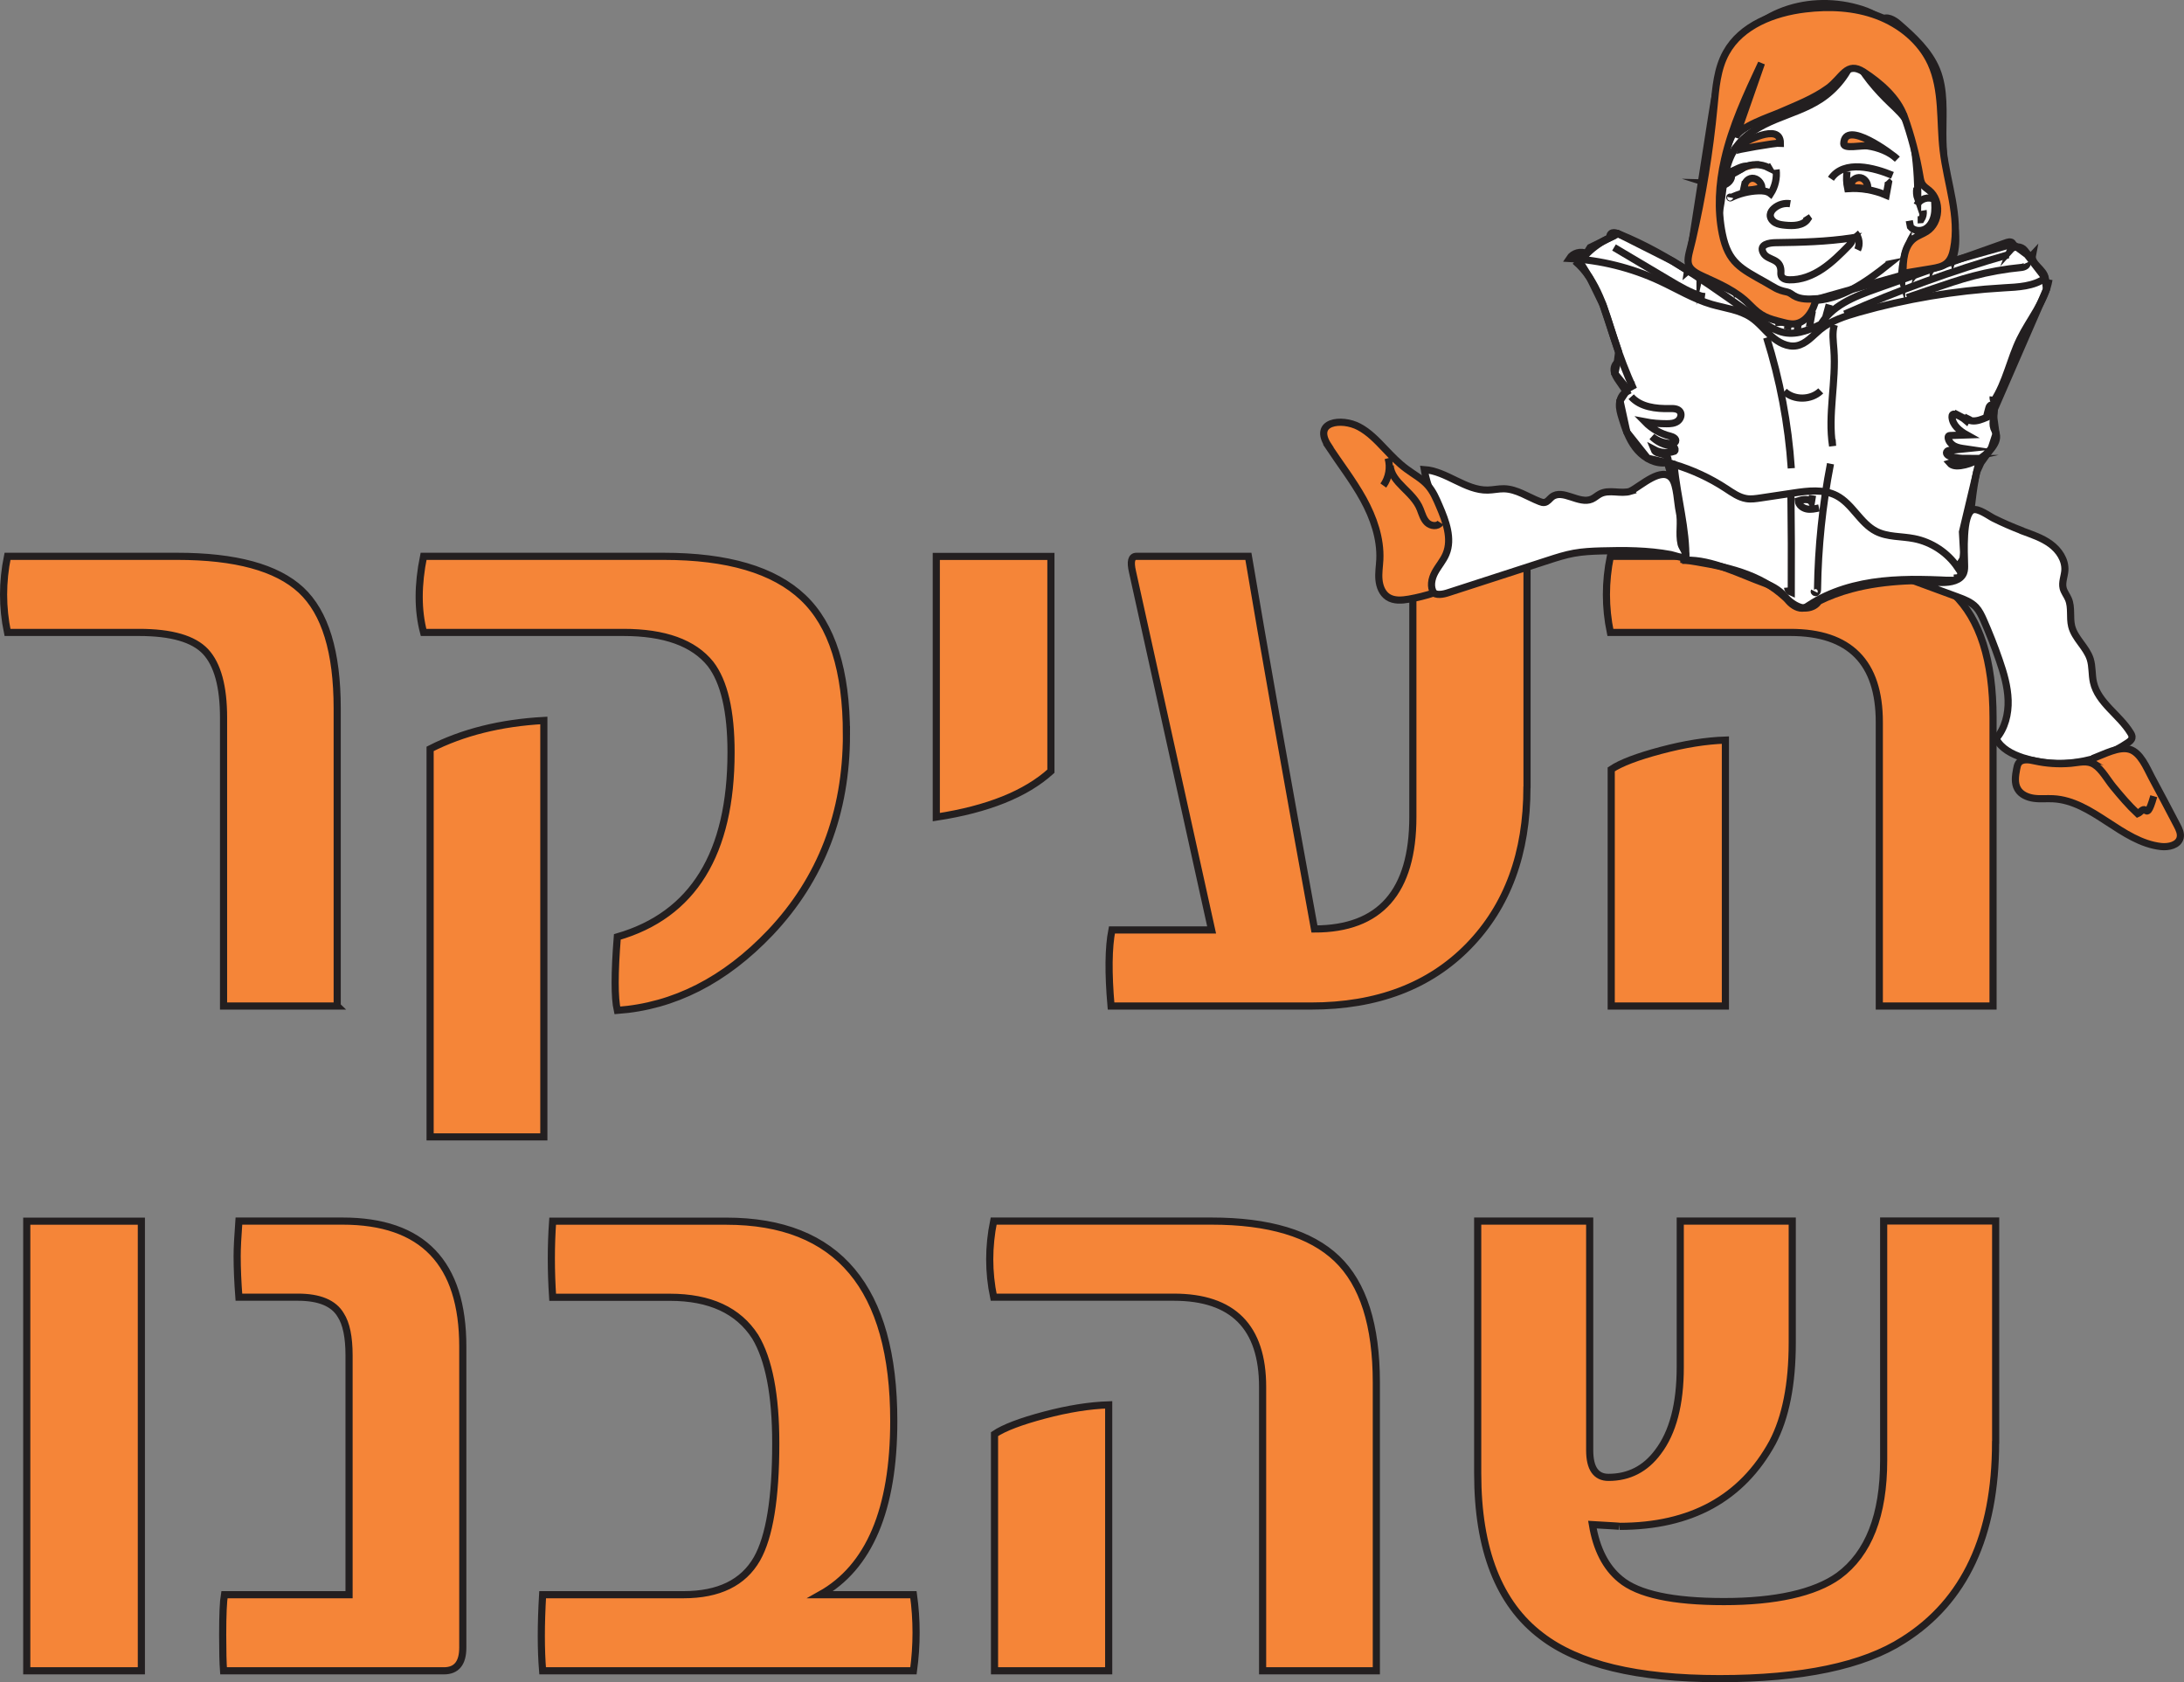 <svg xmlns="http://www.w3.org/2000/svg" viewBox="0 0 250.59 192.98"><rect x="0" y="0" width="250.59" height="192.98" fill="#808080" stroke="none"/><defs><style>.cls-1{fill:#fff;}.cls-1,.cls-2,.cls-3{stroke:#231f20;stroke-miterlimit:10;stroke-width:.82px;}.cls-4{isolation:isolate;}.cls-2{fill:#f58538;}.cls-3{fill:none;}.cls-5{mix-blend-mode:multiply;}</style></defs><g class="cls-4"><g id="Layer_2"><g id="Layer_1-2"><polygon class="cls-1" points="204.4 6.36 197.82 14.55 195.27 28.66 205.73 35.67 218.52 36.38 221.04 29.45 222.93 25.87 222.01 18.26 220.54 10.19 211.06 4.51 204.4 6.36"></polygon><polygon class="cls-1" points="192.08 53.26 189.04 52.56 186.66 49.56 185.88 45.98 186.76 44.66 185.29 42.85 185.58 41.46 185.72 40.38 183.91 34.94 182.43 31.91 181.34 30.14 182.45 28.39 185.67 26.81 191.9 29.95 194.09 31.31 199.21 33.56 202.54 36.06 207.89 34.49 230.93 28 232.59 29.22 234.66 31.89 234.81 33.19 228.68 47.29 229.02 49.76 228.47 51.44 227.29 53.08 226.81 54.13 225.17 61.02 225.41 65.36 199 58.65 192.08 53.26"></polygon><g class="cls-5"><path class="cls-2" d="M38.7,115.41h-13.05v-33.07c0-3.58-.69-6.1-2.06-7.58-1.37-1.47-3.91-2.21-7.63-2.21H.86c-.6-2.88-.6-5.79,0-8.73h19.47c6.69,0,11.42,1.29,14.2,3.86,2.78,2.58,4.16,7.11,4.16,13.6v34.12ZM97.12,84.25c0,9-2.91,16.58-8.73,22.73-5.22,5.49-11.07,8.46-17.56,8.93-.33-1.44-.33-4.25,0-8.43,8.7-2.51,13.05-9.57,13.05-21.18,0-4.72-.79-8.1-2.36-10.14-1.94-2.41-5.27-3.61-9.99-3.61h-22.93c-.67-2.54-.67-5.45,0-8.73h27.55c7.33,0,12.65,1.57,15.98,4.72,3.33,3.14,4.99,8.38,4.99,15.71ZM62.4,130.42h-13.05v-44.51c3.75-1.91,8.1-2.99,13.05-3.26v47.77ZM120.58,88.47c-2.88,2.61-7.26,4.37-13.15,5.27v-29.91h13.15v24.64ZM175.2,90.32c0,7.56-2.23,13.63-6.7,18.22-4.47,4.58-10.5,6.87-18.09,6.87h-22.93c-.33-3.78-.3-6.69.1-8.73h11.44l-9.08-41.1c-.27-1.17-.12-1.76.45-1.76h12.85c1.77,10.54,4.3,24.79,7.58,42.75,7.53,0,11.29-4.28,11.29-12.85v-29.91h13.1v26.49ZM228.68,115.41h-13.05v-32.57c0-6.86-3.4-10.29-10.19-10.29h-20.67c-.6-2.88-.6-5.79,0-8.73h24.99c6.59,0,11.39,1.44,14.4,4.32,3.01,2.88,4.52,7.61,4.52,14.2v33.07ZM197.97,115.41h-13.1v-27.15c1.1-.74,3.01-1.46,5.72-2.18,2.71-.72,5.17-1.11,7.38-1.18v30.51Z"></path><path class="cls-2" d="M16.22,191.67H3.07v-51.58h13.15v51.58ZM53.1,189.01c0,1.77-.72,2.66-2.16,2.66h-25.29c-.07-.9-.1-2.27-.1-4.11,0-2.34.07-3.88.2-4.62h14.3v-27.45c0-2.11-.32-3.65-.95-4.62-.8-1.37-2.44-2.06-4.92-2.06h-6.77c-.13-1.71-.2-3.28-.2-4.72,0-.9.07-2.24.2-4.01h11.89c9.2,0,13.8,4.8,13.8,14.4v34.52ZM104.81,182.94c.4,2.88.4,5.79,0,8.73h-42.55c-.2-2.41-.2-5.32,0-8.73h16.16c4.05,0,6.86-1.37,8.43-4.11,1.44-2.54,2.16-6.96,2.16-13.25,0-5.55-.79-9.63-2.36-12.24-1.94-3.01-5.2-4.52-9.79-4.52h-13.45c-.2-3.01-.2-5.92,0-8.73h19.92c12.81,0,19.22,7.64,19.22,22.93,0,10.14-2.81,16.78-8.43,19.92h10.69ZM157.92,191.67h-13.05v-32.57c0-6.86-3.4-10.29-10.19-10.29h-20.67c-.6-2.88-.6-5.79,0-8.73h24.99c6.59,0,11.39,1.44,14.4,4.32,3.01,2.88,4.52,7.61,4.52,14.2v33.07ZM127.21,191.67h-13.1v-27.15c1.1-.74,3.01-1.46,5.72-2.18,2.71-.72,5.17-1.11,7.38-1.18v30.51ZM228.97,165.47c0,10.67-3.53,18.23-10.59,22.68-4.58,2.94-11.61,4.42-21.08,4.42s-16.23-1.64-20.47-4.92c-4.85-3.68-7.28-9.89-7.28-18.62v-28.95h12.85v26.29c0,2.07.72,3.11,2.16,3.11,2.34,0,4.23-.97,5.67-2.91,1.71-2.24,2.56-5.49,2.56-9.73v-16.76h12.85v13.95c0,4.75-.75,8.56-2.26,11.44-3.51,6.42-9.37,9.63-17.56,9.63.27,0-.77-.07-3.11-.2.47,2.81,1.54,4.9,3.21,6.27,2.04,1.71,6,2.56,11.89,2.56s10.4-.99,13.15-2.96c3.45-2.54,5.17-6.96,5.17-13.25v-27.45h12.85v25.39Z"></path></g><path class="cls-1" d="M226.12,58.13c-.42,2.84-.85,5.67-1.27,8.51-2.97-.15-5.95-.3-8.91.02-2.96.32-5.91,1.14-8.39,2.78-.24.16-.49.33-.78.33-.65.01-1.3-.48-1.69-1-.68-.92-1.56-1.49-2.64-1.88-2.78-1-6.05-2.73-9.01-2.62.08-3.66-.96-6.93-1.36-11,2.11.63,4.14,1.57,5.98,2.78.73.48,1.47,1.01,2.33,1.15.55.09,1.1,0,1.65-.08,1.24-.19,2.49-.37,3.73-.56,1.67-.25,3.47-.48,4.97.3,1.82.95,2.71,3.16,4.53,4.09,1.33.68,2.9.55,4.36.84,2.01.39,3.85,1.61,5,3.31.4-.65.79-1.29,1.19-1.94"></path><path class="cls-2" d="M247.09,90.43c-.35-.56-1.05-.77-1.66-1.03-.89-.39-1.67-.97-2.53-1.43-.85-.46-1.82-.81-2.77-.66-.3.05-.61.14-.84.35-.4.36-.49.98-.33,1.49.16.51.52.94.9,1.32.37.37.77.7,1.16,1.04,1.13.95,2.26,1.9,3.39,2.85.23.19.5.4.79.34.18-.03.32-.16.45-.28,1.1-.99,2.78-2.3,1.43-3.99Z"></path><path class="cls-3" d="M216.42,30.36c.1-.02.19-.04.29-.06-2.59,2.07-5.5,4.13-8.81,4.18-3.32.05-6.29-1.92-9.01-3.81-.53-.37-1.08-.75-1.46-1.29-1.05-1.48-.45-3.5-.11-5.29.46-2.41.42-5.04,1.79-7.08,1.06-1.59,2.83-2.55,4.59-3.29,1.76-.73,3.62-1.3,5.21-2.35,1.8-1.19,3.19-2.98,3.89-5.01.72,1.93,2.64,4.07,4.13,5.49.76.73,1.58,1.45,2.04,2.39.3.62.44,1.3.56,1.98.37,2.18.54,4.4.51,6.61-.14-.4-.18-.83-.1-1.25"></path><path class="cls-3" d="M219.95,23.52c.34-.72,1.33-1.03,2.02-.63.04.62.09,1.26-.05,1.87s-.47,1.21-1.01,1.51c-.55.3-1.32.23-1.71-.26-.05-.23-.09-.46-.13-.69"></path><path class="cls-3" d="M220.03,25.22c.13,0,.27-.01.4-.02.2-.3.29-.68.23-1.05"></path><path class="cls-3" d="M219.7,26.88c.05.02.05-.09,0-.1-.06,0-.1.05-.12.1-.91,1.51-1.39,3.27-1.39,5.03-.04-.13-.07-.25-.11-.38"></path><path class="cls-2" d="M217.7,18.26c-.87-.85-2.22-1.35-3.41-1.52-.68-.1-2.76.39-2.74-.26.1-2.86,5.57,1.21,6.15,1.78Z"></path><path class="cls-2" d="M199.28,16.85c-.16.11-.33.28-.28.47-.03-.11,4.76-.95,5.28-.9,0-2.42-4.19-.13-5,.44Z"></path><path class="cls-3" d="M210.08,20.51c1.5-2.23,4.99-1.26,7.06-.4"></path><path class="cls-3" d="M211.93,19.67c-.09.65-.07,1.32.07,1.97,1.5-.11,3.03.15,4.42.75.09-.49.18-.98.27-1.47l-.18-.19"></path><path class="cls-2" d="M212.31,21.28c.08-.57.65-1,1.18-.89.53.11.91.73.79,1.3-.6-.12-1.21-.17-1.82-.14,0-.28-.01-.56-.02-.83"></path><path class="cls-3" d="M203.79,19.46c.12.96-.11,1.95-.63,2.76-.38-.31-.92-.35-1.41-.33-1.11.04-2.21.32-3.2.81-.04.02-.1-.03-.08-.07.02-.04.1-.02.09.03"></path><path class="cls-2" d="M198.67,19.99c.12.58-.41,1.14-1,1.26-.58.13-1.18-.06-1.75-.24,1.57.05,2.82-1.12,4.16-1.79.88-.44,1.95-.44,2.83,0-.06-.1-.11-.2-.17-.3"></path><path class="cls-2" d="M196.69,19.72c.53.38,1.26.25,1.86,0,.6-.25,1.17-.62,1.81-.68-.72.5-1.52.9-2.36,1.17-.47.15-1.12.19-1.33-.26-.04-.08-.06-.18-.14-.22"></path><path class="cls-3" d="M205.41,23.37c-.66-.11-1.36.09-1.86.53-.22.19-.4.44-.43.72-.04.38.23.74.57.93.34.19.73.24,1.11.28.95.1,2.11.08,2.63-.72-.07-.1-.15-.2-.22-.31"></path><path class="cls-3" d="M212.51,27.3c.1.33-.16.65-.4.89-.94.96-1.9,1.92-3.02,2.67s-2.43,1.27-3.77,1.24c-.37,0-.81-.11-.94-.45-.07-.18-.04-.38-.04-.58-.04-1.47-1.5-1.16-2-2.03-.58-1.01.68-1.19,1.38-1.2,2.98-.04,5.83-.11,8.8-.55Z"></path><path class="cls-3" d="M212.87,26.72c.46.52.57,1.31.27,1.94"></path><path class="cls-3" d="M215.89,2.28c.55-.51,1.42-.02,1.98.48,1.72,1.5,3.46,3.11,4.33,5.22.94,2.29.72,4.85.72,7.32,0,2.53.26,5.07.77,7.55.45,2.23,1.1,4.56.4,6.72-.11-.49-.22-.98-.33-1.47"></path><path class="cls-3" d="M215.16,1.75c-.67-.38-1.4-.64-2.14-.84-2.89-.79-6.04-.66-8.8.48s-5.12,3.32-6.35,6.05c-.82,1.82-1.14,3.83-1.45,5.8-.93,5.97-1.86,11.94-2.8,17.9.29-.24.42-.65.33-1.01"></path><path class="cls-3" d="M211.06,2.81c.43.19.87.39,1.17.75.3.36.34,1.4.12,1.81l-.4.75c.52-.56,3.01-2.99.72-3.39"></path><path class="cls-3" d="M214.73,5.61c2.28,1.44,3.85,3.95,4.15,6.63.18-1.28-.14-2.59-.74-3.73s-1.46-2.13-2.39-3.02c.22-.36.44-.72.65-1.08"></path><path class="cls-3" d="M214.72,6.85c.58,1.18,1.3,2.28,2.14,3.29,1.07,1.28,2.35,2.42,3.06,3.92.92,1.94.75,4.21.52,6.35.17-.07.29-.24.32-.42"></path><path class="cls-3" d="M222.91,24.47c.1,1.93-.26,3.89-1.03,5.66.06-1.34.08-2.69.05-4.03-.09,1.71-.71,3.39-1.76,4.75.19-.76.28-1.54.28-2.32"></path><path class="cls-3" d="M210.2,5.67c-.1-.17-.36-.11-.54-.03-3.52,1.58-5.61,5.21-8.59,7.67-.35.29-.82.58-1.24.4"></path><path class="cls-3" d="M208.26,3.77c-2.79.95-4.97,3.19-6.53,5.68-1.56,2.5-2.59,5.28-3.81,7.95-.03-.17-.07-.34-.1-.51"></path><path class="cls-3" d="M204.09,4.51c-2.15,1.65-3.6,4.07-4.62,6.58-1.03,2.51-1.69,5.15-2.59,7.71"></path><path class="cls-3" d="M196.53,23.51c-.4,2.62-.89,5.22-1.47,7.8,0-.11,0-.22,0-.33"></path><path class="cls-3" d="M197.34,30.55c-.16.68.02,1.44.47,1.98.15-.39.43-.73.79-.95.2.66.41,1.32.61,1.98.31-.18.59-.41.84-.67l.34,1.38c.06.23.14.49.37.56.29.1.54-.19.75-.41.21-.22.6-.4.78-.15.06.09.07.2.08.31.04.69.14,1.37.3,2.05"></path><path class="cls-3" d="M203.92,34.72c.07.89.13,1.78.2,2.67"></path><path class="cls-3" d="M205.4,34.94c0,.97-.1,1.94-.32,2.88"></path><path class="cls-3" d="M206.67,35.79c-.25.72-.4,1.48-.45,2.24"></path><path class="cls-3" d="M207.95,35.67c-.11.6-.22,1.21-.33,1.81-.04.2-.21.46-.37.34"></path><path class="cls-3" d="M208.81,37.43c1.24-2.34,3.96-3.41,6.45-4.29,5.01-1.78,10.03-3.56,15.04-5.34.25-.09.67-.06.63.21-.09.21-.18.43-.26.64.42-.47,1.27-.43,1.65.07.24.32.6.85.88.55-.2,1.02,1.32,1.6,1.47,2.63-1.35.96-3.1,1.03-4.75,1.12-5.63.32-11.22,1.26-16.65,2.8-1.57.45-3.17.96-4.43,1.99-.85.7-1.6,1.64-2.68,1.85-1.05.2-2.1-.37-2.9-1.08-.8-.71-1.46-1.58-2.35-2.17-1.32-.88-2.97-1.05-4.5-1.49-2.09-.61-3.98-1.77-5.96-2.69-3.25-1.51-6.8-2.39-10.38-2.58.41-.64,1.33-.89,2.01-.55.78-.77,1.69-1.4,2.69-1.86-.14-.18.02-.47.24-.53.22-.06.45.02.67.11,5.97,2.38,11.12,6.37,16.41,10.02.82.56,1.67,1.13,2.65,1.32,1.57.3,3.14-.43,4.57-1.15.19-.69.38-1.38.57-2.07"></path><path class="cls-3" d="M211.66,36.03c6.09-2.71,12.37-4.99,18.77-6.81"></path><path class="cls-3" d="M218.81,34.14c.95-.33,1.9-.65,2.86-.98,1.56-.53,3.12-1.07,4.72-1.49,1.81-.48,3.67-.81,5.54-.99.33-.03.78-.25.64-.55"></path><path class="cls-3" d="M185.19,28.39l6.3,3.74c1.19.71,2.4,1.42,3.73,1.84.02-.14.03-.27.05-.41"></path><path class="cls-3" d="M235.1,32.06c-.43,2.51-2.21,4.54-3.33,6.83-1.13,2.31-1.59,4.94-3,7.1-.07-.15-.1-.32-.08-.48"></path><path class="cls-3" d="M208.65,68.98c1.21-.6,2.48-1.07,3.79-1.42,4-1.08,8.2-1.02,12.33-.97-.02-.12-.18-.55-.2-.68,0,.18.02.37.13.52.11.14.35.2.47.06.05-.06.06-.13.08-.21.78-4.28.7-8.7,1.73-12.93.04-.16.17-.35.31-.27"></path><path class="cls-3" d="M210.47,37.26c-.27.91-.12,1.89-.05,2.84.28,3.69-.72,7.42-.15,11.07-.02-.25-.04-.51-.06-.76"></path><path class="cls-3" d="M210.03,53.2c-.92,4.74-1.42,9.56-1.49,14.39,0,.13-.01.29-.12.37-.11.08-.31-.03-.25-.15"></path><path class="cls-3" d="M202.7,38.72c1.53,4.86,2.49,9.91,2.83,15"></path><path class="cls-3" d="M205.49,56.72c.05,3.75.06,7.49.04,11.24-.23-.09-.41-.32-.43-.56"></path><path class="cls-3" d="M208.71,58.27c-.47.1-.95.21-1.42.11-.47-.1-.92-.45-.96-.93.47-.15,1.24-.28,1.51.13.04-.25.09-.51.13-.76"></path><path class="cls-3" d="M204.73,44.9c1.12,1.05,3.08,1.02,4.18-.06"></path><path class="cls-3" d="M180.71,29.95c2.6,2.18,3.47,5.73,4.51,8.96.63,1.95,1.37,3.87,2.22,5.74-.17-.26-.27-.55-.3-.86"></path><path class="cls-3" d="M191.38,53.28c1.14,3.53,1.76,7.23,1.82,10.94,3.93.61,8.08,1.31,11.13,3.88.72.6,1.39,1.32,2.29,1.58.9.26,2.1-.21,2.17-1.14"></path><path class="cls-3" d="M224.17,47.37c.3.16.6.31.9.47.38.2.78.4,1.21.44.56.06,1.11-.17,1.64-.39.08-.35.17-.71.27-1.06.04-.16.13-.36.3-.37.19-.01.3.22.32.41.08.75-.29,1.54-.04,2.26.08.22.21.41.27.64.17.59-.16,1.21-.55,1.69-.88,1.06-2.17,1.77-3.54,1.96-.44.06-.96.04-1.25-.3.62-.21,1.25-.38,1.88-.52-.59,0-1.18-.08-1.76-.23-.26-.07-.58-.29-.46-.53.07-.14.25-.17.4-.18.57-.06,1.15-.11,1.72-.17-.41-.06-.84-.12-1.21-.31-.37-.19-.69-.54-.74-.95,0-.07,0-.16.05-.21.05-.05.13-.05.19-.06.63-.03,1.26-.05,1.89-.07-.81-.45-1.63-1.12-1.69-2.05,0-.11,0-.24.1-.3.09-.06.2-.03.3,0,.45.16.87.4,1.23.71.1-.2.2-.4.3-.6"></path><path class="cls-3" d="M187.16,45.51c1.06,1.19,2.84,1.4,4.43,1.36.44-.01.95,0,1.19.37.23.35.03.86-.32,1.1-.35.24-.8.27-1.22.27-.83,0-1.67-.06-2.49-.22.78.8,1.79,1.38,2.88,1.64.32.08.75.3.63.61-.08.19-.32.23-.53.23-.79,0-1.57-.28-2.18-.78.53.53,1.23.9,1.97,1.02.18.03.38.05.53.17.15.11.21.36.08.48-.76.27-1.64.2-2.35-.18.14.36.6.42.98.52s.79.47.58.8c-.11.18-.36.22-.57.21-1.25-.02-2.39-.79-3.14-1.78-.75-1-1.17-2.2-1.53-3.39-.16-.53-.32-1.07-.28-1.62.04-.55.3-1.12.79-1.37-.28-.41-.57-.83-.85-1.24-.26-.37-.52-.77-.56-1.22-.04-.45.23-.97.68-1.03"></path><path class="cls-1" d="M231.99,60.89c1.13.42,2.3.8,3.27,1.51.98.71,1.74,1.84,1.66,3.04-.05.68-.36,1.36-.2,2.03.11.45.43.83.61,1.26.41.97.12,2.09.37,3.11.35,1.41,1.69,2.39,2.13,3.77.27.85.17,1.78.37,2.66.53,2.36,2.99,3.73,4.25,5.8.11.17.21.37.17.57-.04.24-.25.41-.46.55-3.47,2.37-8.05,3.03-12.05,1.74-1.23-.4-2.49-1.04-3.08-2.19,1.03-1.2,1.43-2.84,1.38-4.42-.05-1.58-.5-3.11-1.02-4.61-.54-1.57-1.15-3.11-1.82-4.63-.23-.51-.47-1.02-.85-1.43-.56-.59-1.35-.89-2.11-1.17-1.8-.66-3.61-1.32-5.41-1.99,1.2.22,2.42.33,3.64.33.96,0,2.13-.2,2.47-1.1.12-.31.11-.66.1-1-.02-1.13-.28-5.76.94-6.23.63-.24,1.9.73,2.4.97,1.05.52,2.13.99,3.23,1.41Z"></path><path class="cls-2" d="M240.09,87.03c1.37-.52,2.99-1.41,4.22-1.08,1.29.34,2.01,2.17,2.58,3.24.99,1.83,1.95,3.66,2.91,5.5.23.44.46.92.35,1.41-.2.86-1.33,1.11-2.21,1.01-4.53-.52-7.81-5.24-12.36-5.48-.74-.04-1.48.05-2.21-.05s-1.49-.42-1.86-1.06c-.4-.68-.27-1.54-.12-2.32.04-.22.09-.45.21-.64.38-.55,1.21-.42,1.86-.27,1.36.3,2.75.39,4.14.27.96-.08,1.85-.39,2.71.15.85.53,1.51,1.76,2.14,2.52.89,1.08,1.79,2.15,2.82,3.11.29-.12.61-.62.85-.42.26.22.46.32,1-1.58"></path><path class="cls-1" d="M187.08,56.36c-1.13.34-2.44-.25-3.49.3-.33.17-.61.45-.96.6-1.46.63-3.34-1.23-4.58-.24-.27.22-.48.56-.83.62-.19.03-.37-.03-.55-.1-1.37-.53-2.64-1.44-4.11-1.47-.62-.01-1.24.14-1.86.15-2.57.05-4.71-2.17-7.28-2.35.3,1.92,1.21,3.68,1.78,5.53.57,1.85.78,3.98-.23,5.64-.28.45-.64.86-.84,1.35-.21.49-.22,1.12.16,1.49.49.48,1.29.31,1.94.09,3.82-1.24,7.64-2.48,11.46-3.71.95-.31,1.9-.61,2.88-.79,1.03-.19,2.09-.24,3.14-.27,2.67-.08,5.37-.07,7.99.42.38.07,1.42.51,1.68.21.23-.26-.41-1.04-.49-1.39-.3-1.28.08-2.51-.22-3.8-.2-.88-.25-2.98-.82-3.72-1.14-1.5-3.57.83-4.78,1.43Z"></path><path class="cls-2" d="M152.4,51.16c1.34,2.03,2.84,3.96,4.02,6.09,1.17,2.13,2.01,4.52,1.9,6.95-.04.77-.17,1.54-.1,2.3.07.77.37,1.56,1.02,1.99.7.46,1.61.38,2.43.24.96-.17,1.92-.41,2.85-.71-.46-.69-.27-1.62.12-2.35.39-.73.96-1.35,1.28-2.12.73-1.76-.02-3.76-.78-5.52-.35-.82-.71-1.66-1.3-2.33-.68-.78-1.62-1.27-2.45-1.89-.93-.68-1.73-1.52-2.52-2.35-.89-.94-1.81-1.9-2.95-2.5-1.98-1.05-5.36-.62-3.5,2.19Z"></path><path class="cls-3" d="M159.5,53.41c.17,2.01,2.67,2.98,3.46,5.02.21.54.37,1.13.79,1.53.42.4,1.21.49,1.52,0"></path><path class="cls-3" d="M159.27,52.56c.3,1.06.09,2.25-.55,3.14"></path><path class="cls-2" d="M200.23,21.67c-.25-.52.23-1.2.81-1.22.58-.02,1.08.51,1.13,1.08-.69.2-1.4.3-2.12.28.07-.32.14-.65.21-.97"></path><path class="cls-2" d="M218.49,13.34c.8,2.23,1.4,4.54,1.8,6.88.05.32.11.66.29.93.2.29.51.48.78.7,1.4,1.17,1.25,3.71-.29,4.7-.46.3-1.01.47-1.45.8-1.17.88-1.27,2.56-1.27,4.01,1.09-.18,2.18-.36,3.27-.54.64-.11,1.33-.23,1.8-.68.43-.4.62-1,.73-1.58.75-3.73-.74-7.51-1.19-11.29-.4-3.37,0-6.94-1.41-10.02-1.18-2.55-3.52-4.45-6.15-5.44-2.63-.99-5.52-1.12-8.3-.78-3.55.43-7.31,1.87-9.04,5-1.04,1.87-1.2,4.08-1.4,6.21-.49,5.14-1.32,10.25-2.48,15.28-.54,2.34-1.12,3.11,1.11,4.13,1.96.9,3.93,1.72,5.46,3.29,1.36,1.39,2.02,1.58,3.83,2.04.42.11.85.21,1.28.18,1.36-.11,2.23-1.54,2.52-2.88-.87.05-1.8.09-2.55-.36-.25-.15-.48-.36-.77-.42-1.16-.23-1.43-.52-2.5-1.12-2.8-1.57-4.26-2.22-4.94-5.55-.57-2.8-.39-5.73.24-8.5.87-3.87,2.57-7.49,4.25-11.08-.99,2.84-1.99,5.69-2.98,8.53.44-1.26,4-2.4,5.13-2.9,1.87-.82,3.82-1.56,5.49-2.77,1.65-1.2,2.12-3.13,4.09-1.85,1.88,1.22,3.88,2.94,4.64,5.08Z"></path></g></g></g></svg>